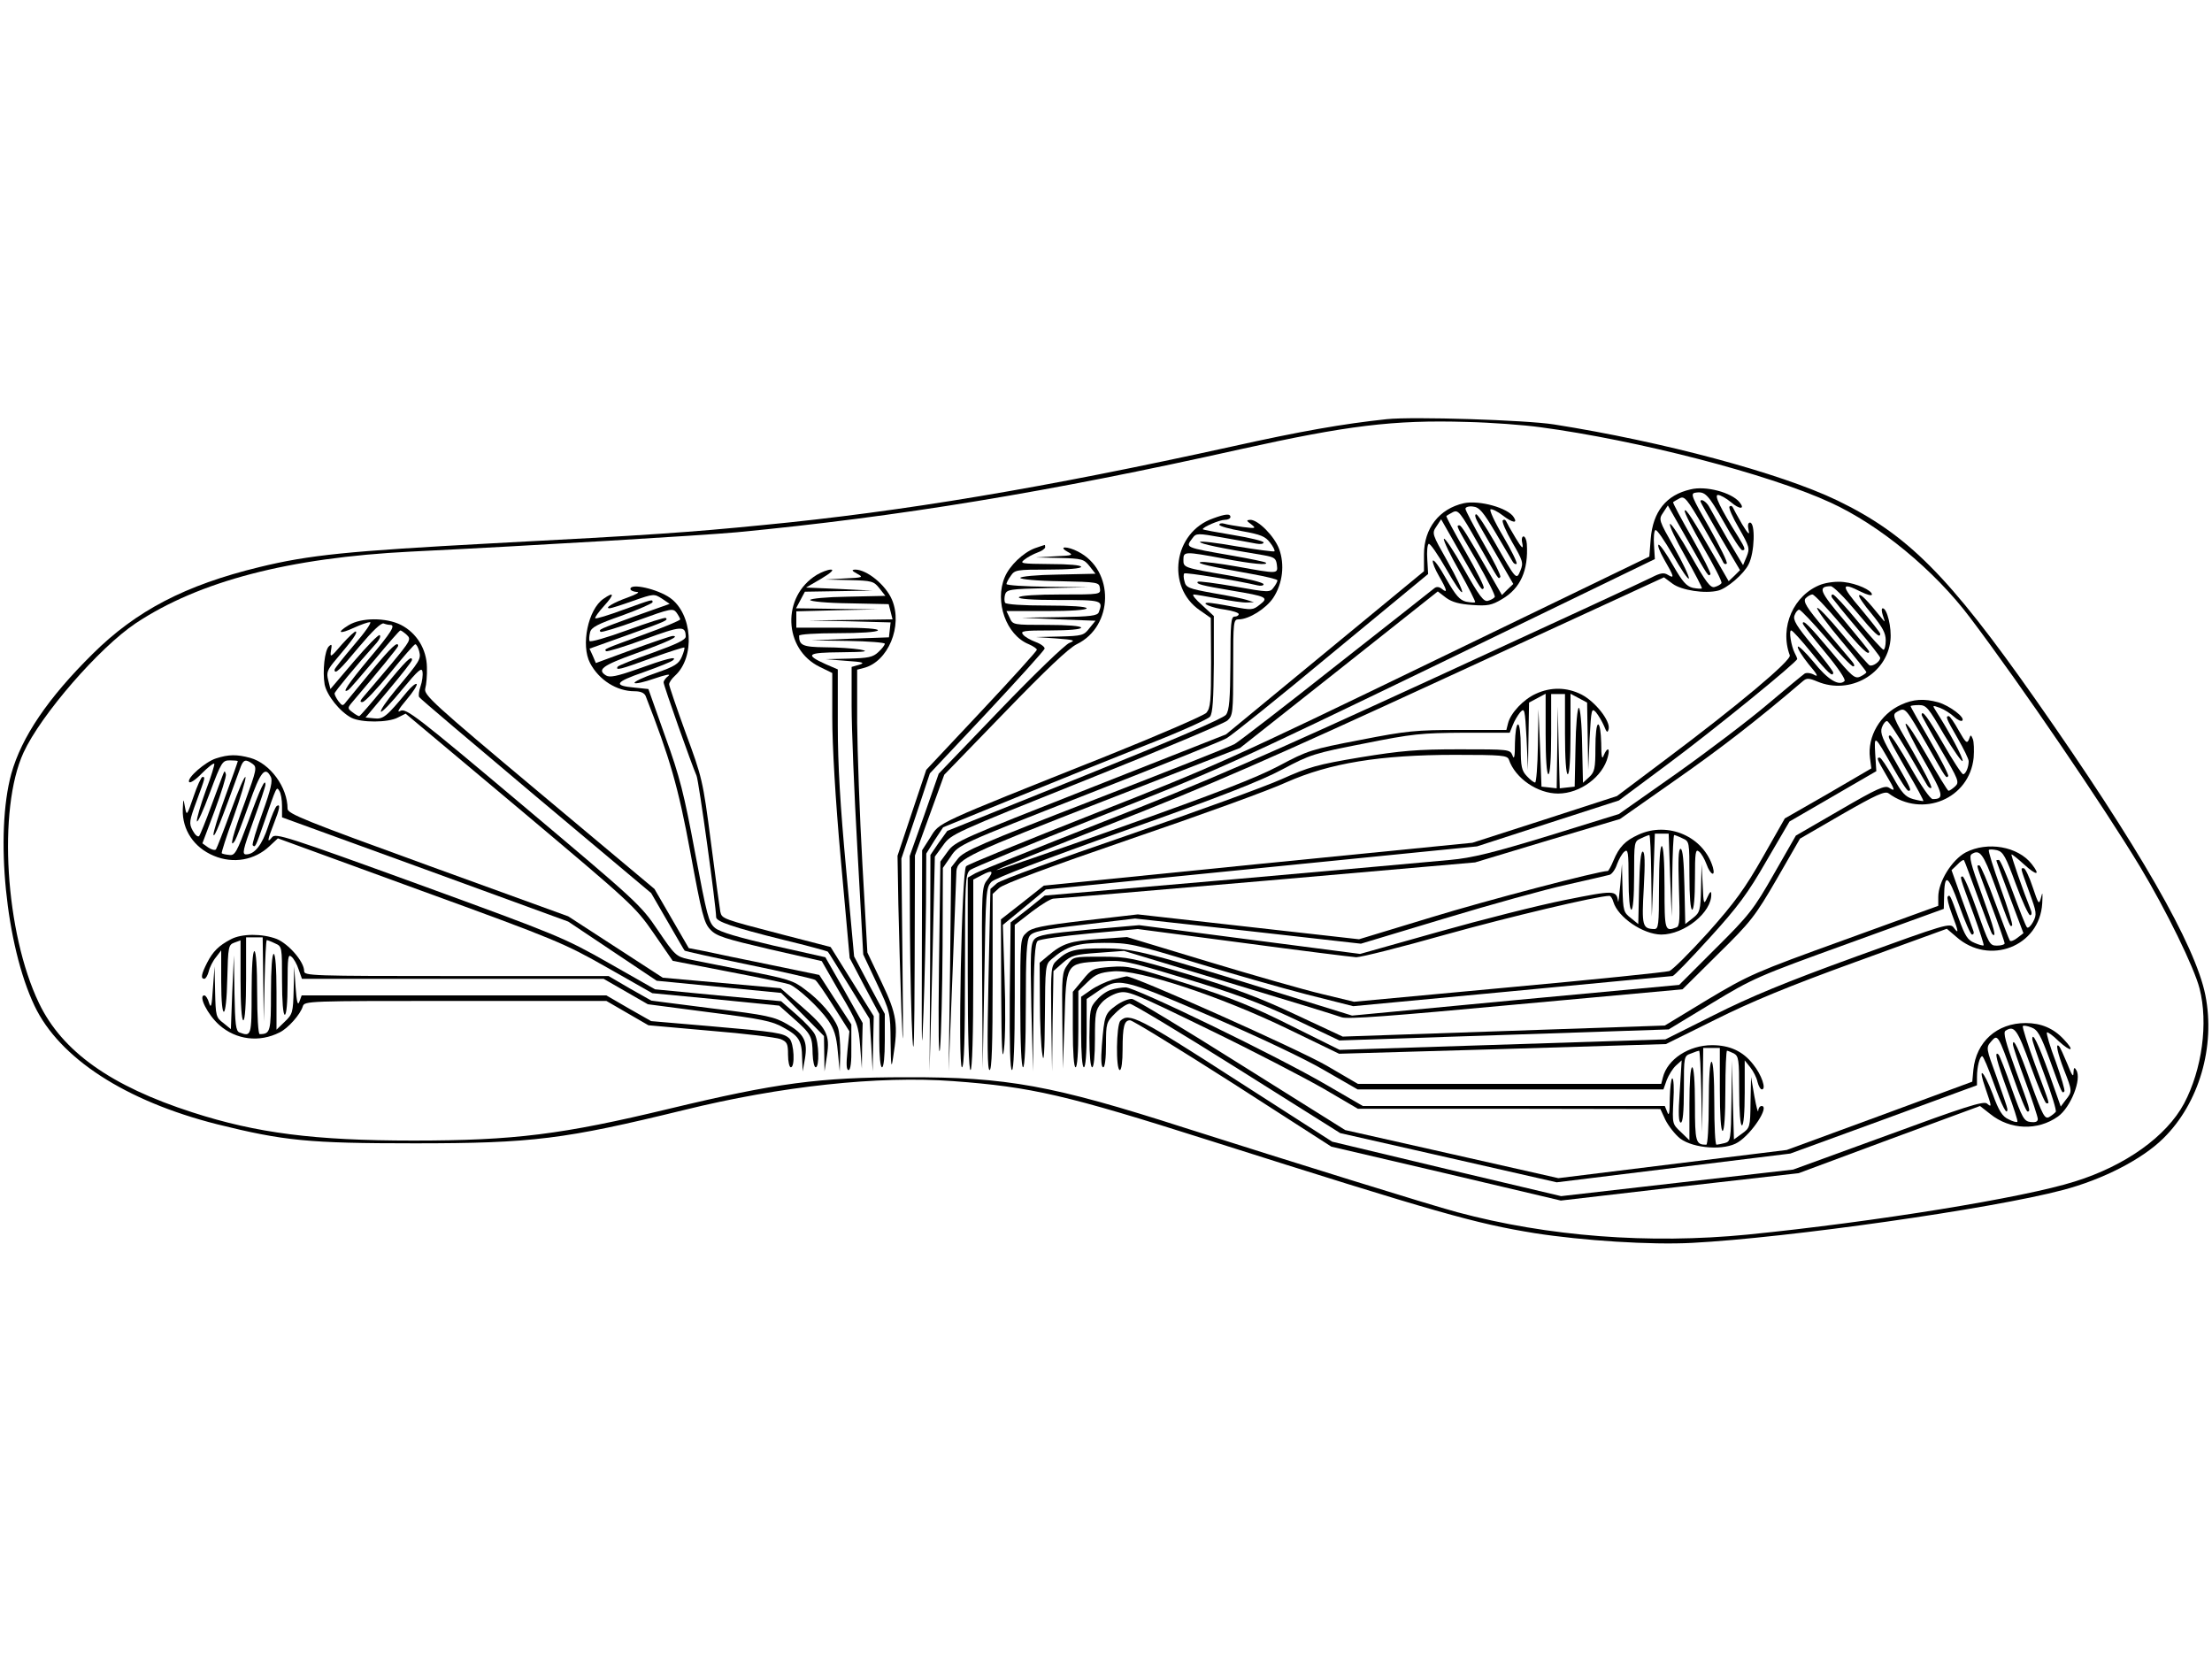 <?xml version="1.0" encoding="UTF-8" standalone="yes"?>
<svg version="1.0" xmlns="http://www.w3.org/2000/svg" width="800.000" height="600.000" viewBox="0 0 800 600" preserveAspectRatio="xMidYMid meet">
  <g transform="translate(0,600) scale(0.1,-0.1)" fill="#000000" stroke="none">
    <path d="M5015 4484 c-159 -17 -308 -43 -560 -99 -677 -149 -1188 -235 -1696
-284 -264 -26 -404 -36 -979 -66 -522 -28 -662 -42 -842 -86 -268 -65 -446
-158 -603 -314 -162 -160 -257 -301 -294 -433 -60 -218 -20 -622 84 -840 90
-189 328 -344 660 -428 242 -60 330 -69 715 -69 427 0 542 15 972 120 352 87
706 125 975 105 284 -21 409 -50 925 -214 829 -263 963 -301 1179 -336 173
-27 421 -43 569 -35 345 18 1084 123 1340 191 145 38 287 111 364 187 129 127
189 331 152 518 -36 180 -240 536 -614 1069 -316 450 -463 597 -717 720 -208
100 -632 213 -1025 275 -101 16 -511 29 -605 19z m555 -29 c352 -47 825 -169
1049 -272 178 -81 377 -245 507 -418 185 -245 483 -683 614 -900 94 -156 196
-365 215 -440 32 -125 9 -293 -56 -416 -64 -119 -212 -225 -395 -282 -186 -59
-723 -146 -1183 -192 -357 -35 -723 -7 -1051 81 -104 28 -592 180 -985 305
-479 154 -644 184 -1005 183 -318 0 -473 -21 -860 -114 -386 -93 -560 -115
-925 -115 -358 0 -567 27 -799 102 -295 95 -471 220 -555 395 -122 254 -150
701 -56 906 63 137 273 379 406 468 229 152 554 237 994 259 465 23 1046 58
1180 70 584 56 1127 145 1820 300 387 86 554 107 820 99 88 -2 207 -11 265
-19z"/>
    <path d="M6114 4230 c-88 -20 -136 -80 -144 -179 l-5 -64 -773 -374 c-740
-358 -791 -381 -1230 -554 -251 -99 -462 -185 -468 -192 -16 -17 -30 -727 -15
-727 8 0 11 107 11 348 0 320 1 350 18 365 9 8 220 95 467 193 431 169 483
193 1230 554 l780 378 -3 50 c-2 27 0 52 5 55 5 3 33 -38 63 -90 30 -53 56
-91 58 -85 2 6 -22 57 -53 112 -56 99 -57 101 -40 126 l17 26 70 -123 c79
-140 76 -134 84 -126 3 3 -27 62 -66 131 -40 70 -71 128 -69 130 2 2 13 8 24
14 17 9 26 -1 87 -106 37 -65 69 -121 71 -127 3 -5 8 -7 12 -3 4 4 -25 62 -63
130 -64 111 -69 123 -51 126 36 6 46 -5 104 -107 31 -56 61 -101 66 -101 13 0
11 7 -14 48 -66 105 -88 152 -74 152 9 0 30 -12 47 -26 31 -27 53 -27 31 0
-29 35 -122 60 -177 46z"/>
    <path d="M5294 4180 c-89 -20 -144 -91 -144 -185 l0 -61 -358 -295 -358 -295
-489 -193 c-467 -184 -491 -194 -517 -230 l-27 -37 -5 -380 c-3 -227 -1 -345
4 -294 4 47 8 212 9 368 l1 283 29 42 c28 42 30 43 497 226 258 101 483 191
500 201 18 10 189 147 380 306 l349 288 -3 52 c-2 28 0 54 5 57 5 3 33 -38 63
-90 30 -53 56 -91 58 -84 2 6 -22 56 -53 111 -56 99 -57 101 -40 126 l17 26
70 -123 c80 -140 76 -134 84 -126 4 3 -26 63 -66 132 -40 69 -71 127 -69 129
2 2 13 8 24 14 19 9 26 0 89 -111 80 -140 74 -132 82 -124 4 3 -23 58 -60 121
-36 63 -66 120 -66 126 0 6 12 10 27 8 23 -2 37 -19 81 -93 29 -49 57 -97 62
-105 4 -8 11 -12 15 -9 3 4 -19 49 -49 100 -31 52 -51 96 -45 97 5 2 26 -8 45
-23 34 -26 54 -29 39 -6 -20 34 -125 63 -181 51z"/>
    <path d="M6150 4186 c0 -2 32 -59 71 -126 l72 -122 -20 -20 -21 -20 -42 73
c-87 151 -114 193 -117 182 -2 -6 28 -65 67 -132 39 -67 69 -125 66 -130 -3
-5 -14 -11 -25 -14 -15 -4 -31 17 -86 114 -37 65 -71 117 -75 114 -5 -3 20
-56 55 -117 35 -62 62 -114 60 -116 -2 -2 -17 -1 -33 2 -23 6 -37 22 -71 81
-23 41 -47 75 -52 75 -6 0 3 -24 20 -54 36 -62 38 -70 13 -55 -14 9 -27 7 -58
-9 -21 -11 -376 -175 -789 -365 -620 -285 -826 -375 -1190 -517 -242 -95 -452
-180 -467 -188 l-28 -16 0 -348 c0 -225 4 -348 10 -348 6 0 10 122 10 345 l0
344 31 16 c39 21 45 15 19 -18 -19 -24 -20 -38 -18 -354 l2 -328 6 327 c5 316
6 328 26 349 13 13 195 83 485 186 340 120 492 180 568 221 99 53 115 58 295
93 174 35 206 38 359 39 l167 0 11 27 c6 16 18 36 27 47 16 17 17 12 23 -95
l5 -114 2 122 2 122 30 16 30 16 0 -146 c0 -90 4 -145 10 -145 6 0 10 55 10
145 l0 145 25 0 25 0 0 -145 c0 -90 4 -145 10 -145 6 0 10 55 10 145 l0 146
30 -16 30 -16 2 -122 2 -122 5 114 c6 107 7 112 23 95 9 -11 22 -33 29 -49 10
-25 13 -27 17 -11 6 29 -48 98 -98 124 -53 27 -111 28 -165 3 -45 -20 -92 -70
-101 -107 l-6 -24 -171 0 c-155 0 -189 -3 -357 -36 -177 -34 -190 -38 -295
-94 -81 -43 -229 -100 -564 -219 -250 -89 -456 -160 -457 -158 -2 2 187 78
419 169 349 137 563 230 1209 528 l786 362 31 -23 c32 -24 118 -37 165 -25 32
8 93 60 110 95 22 42 25 151 5 151 -7 0 -9 -10 -5 -27 5 -21 -2 -14 -24 22
-16 28 -31 55 -33 60 -3 6 -8 7 -12 3 -4 -4 11 -39 34 -78 38 -67 40 -73 28
-103 l-13 -31 -56 94 c-30 52 -60 105 -67 118 -10 18 -31 31 -31 18z"/>
    <path d="M4387 4125 c-143 -50 -171 -247 -48 -332 l40 -28 1 -161 c0 -140 -2
-164 -17 -182 -10 -10 -171 -80 -358 -155 -629 -251 -606 -240 -640 -295 l-30
-47 -1 -395 c-1 -331 0 -362 6 -190 4 113 8 288 9 389 l1 184 30 48 31 47 262
107 c144 59 358 145 476 192 118 46 220 92 227 101 10 12 13 64 14 191 l0 173
-42 39 c-24 21 -38 38 -31 39 6 0 47 -7 90 -15 43 -8 89 -15 103 -14 l25 1
-25 8 c-14 5 -69 16 -123 25 -88 16 -98 20 -103 42 -4 13 -4 26 -1 29 4 5 199
-27 265 -43 12 -3 22 -1 22 4 0 6 -57 20 -127 32 -164 28 -163 28 -163 57 0
30 5 30 145 4 106 -20 163 -25 153 -15 -2 3 -56 14 -119 25 -178 31 -172 29
-146 64 13 18 18 18 108 2 52 -9 106 -19 122 -22 15 -3 27 -1 27 4 0 5 -49 17
-110 27 -60 10 -110 19 -110 21 0 8 61 34 80 34 11 0 20 5 20 10 0 13 -17 12
-63 -5z"/>
    <path d="M5341 4118 c6 -13 39 -69 72 -126 l60 -104 -21 -20 -20 -20 -42 73
c-87 151 -105 179 -112 179 -13 0 -11 -3 63 -129 38 -67 68 -125 65 -130 -3
-5 -14 -11 -25 -14 -15 -4 -31 17 -87 116 -37 66 -70 115 -72 108 -2 -6 23
-59 57 -118 33 -59 58 -109 56 -111 -2 -2 -17 -1 -33 2 -23 6 -37 22 -72 83
-24 43 -45 72 -48 65 -2 -6 8 -31 22 -55 29 -50 33 -65 11 -47 -10 8 -19 9
-27 3 -7 -6 -166 -131 -353 -278 -187 -148 -353 -276 -370 -286 -16 -9 -243
-99 -504 -200 -415 -161 -476 -187 -497 -215 l-24 -31 -4 -369 -5 -369 14 355
c7 195 14 362 14 370 4 44 45 63 533 253 l493 192 358 283 357 283 30 -23 c22
-16 49 -23 95 -26 55 -4 70 -1 107 21 67 39 96 104 90 200 -1 15 -7 27 -12 27
-6 0 -8 -12 -4 -27 4 -21 -2 -16 -25 22 -17 28 -32 55 -34 60 -3 6 -8 7 -12 3
-4 -4 11 -39 34 -79 39 -67 41 -75 30 -102 -15 -36 -14 -37 -95 105 -31 54
-60 98 -65 98 -6 0 -4 -10 2 -22z"/>
    <path d="M4525 4104 c19 -15 17 -16 -30 -10 -27 4 -58 9 -67 12 -10 3 -18 1
-18 -4 0 -5 37 -15 82 -23 68 -12 84 -19 101 -41 12 -15 19 -30 16 -32 -2 -2
-64 6 -136 18 -73 13 -133 20 -133 16 0 -7 78 -23 230 -48 39 -7 45 -11 48
-35 4 -33 5 -33 -144 -6 -63 11 -123 19 -132 16 -18 -4 35 -16 186 -43 50 -9
92 -19 92 -23 0 -4 -6 -16 -14 -26 -13 -18 -17 -18 -141 4 -70 12 -130 20
-133 17 -7 -8 11 -13 123 -32 127 -21 135 -25 101 -51 -25 -20 -29 -20 -98 -7
-40 8 -80 14 -88 14 -31 0 13 -19 62 -25 26 -4 48 -11 48 -16 0 -5 -7 -9 -15
-9 -13 0 -15 -25 -15 -167 -1 -133 -4 -172 -16 -188 -9 -13 -198 -94 -511
-220 l-497 -200 -31 -43 -30 -44 -1 -391 -2 -392 10 389 9 388 30 41 c29 41
39 45 519 237 268 107 498 204 509 214 20 18 21 29 21 193 0 167 1 173 20 173
37 0 99 39 125 78 34 52 42 120 21 177 -18 47 -76 105 -104 105 -15 -1 -15 -3
3 -16z"/>
    <path d="M3742 4017 c-42 -16 -91 -63 -108 -104 -38 -89 5 -210 87 -243 16 -7
29 -16 29 -20 0 -4 -90 -104 -200 -221 l-200 -213 -52 -155 -52 -156 3 -175
c2 -96 7 -269 11 -385 7 -168 7 -134 4 170 l-4 380 52 154 51 154 206 219
c113 121 207 225 209 232 1 6 -13 17 -32 24 -19 7 -40 19 -46 27 -11 13 2 15
99 15 67 0 111 4 111 10 0 6 -48 10 -123 10 -122 0 -124 0 -135 25 l-12 25
145 0 c90 0 145 4 145 10 0 6 -55 10 -144 10 -87 0 -147 4 -151 10 -3 6 -3 19
0 30 6 18 17 20 153 23 l147 3 -147 2 c-82 1 -148 5 -148 10 0 4 7 18 16 30
14 21 22 22 135 22 73 0 119 4 119 10 0 6 -44 10 -112 10 -105 1 -111 2 -93
16 11 9 32 20 48 26 15 5 27 14 27 19 0 5 -1 9 -2 8 -2 0 -18 -6 -36 -12z"/>
    <path d="M3860 4005 c24 -13 21 -14 -45 -17 l-70 -4 87 -2 c81 -2 88 -4 108
-29 l22 -28 -136 -3 c-77 -1 -136 -7 -136 -12 0 -5 62 -11 143 -12 139 -3 142
-4 145 -25 3 -23 3 -23 -142 -23 -86 0 -147 -4 -151 -10 -4 -6 47 -10 144 -10
158 0 161 -1 145 -44 -5 -13 -29 -16 -143 -18 l-136 -2 133 -6 134 -5 -22 -27
c-20 -26 -26 -28 -108 -30 l-87 -2 75 -5 c65 -5 71 -7 48 -16 -15 -5 -128
-114 -250 -241 l-223 -232 -52 -149 -53 -149 1 -269 c1 -149 5 -324 9 -390 5
-83 7 2 8 271 l1 390 53 146 53 146 218 225 c149 154 231 232 261 247 134 65
138 267 5 335 -38 20 -74 20 -39 0z"/>
    <path d="M2954 3921 c-128 -78 -121 -269 11 -333 l45 -22 0 -160 c0 -101 11
-295 31 -516 l32 -355 53 -101 54 -101 0 -96 c0 -58 4 -97 10 -97 6 0 10 39
10 97 l0 96 -56 104 -55 104 -29 317 c-21 226 -30 375 -30 519 l0 202 -44 19
c-77 35 -67 42 56 43 90 1 104 3 68 10 -25 4 -82 8 -126 8 -81 1 -94 7 -94 42
0 5 61 9 139 9 83 0 142 4 146 10 4 6 -47 10 -144 10 l-151 0 0 30 0 29 148 4
147 3 -148 2 -148 2 16 30 16 30 122 2 122 2 -120 6 -120 5 55 32 c35 21 48
33 35 33 -11 0 -34 -9 -51 -19z"/>
    <path d="M3100 3925 c24 -13 21 -14 -45 -17 l-70 -4 87 -2 c81 -2 88 -4 108
-29 l22 -28 -136 -3 c-77 -1 -136 -7 -136 -12 0 -5 61 -11 142 -12 l142 -3 7
-27 7 -28 -151 -2 -152 -2 148 -3 148 -4 -3 -27 -3 -27 -140 -5 -140 -6 133
-2 c72 -1 132 -6 132 -10 0 -5 -10 -18 -23 -30 -20 -19 -36 -22 -108 -24 l-84
-2 75 -6 c61 -4 70 -7 48 -14 l-28 -8 0 -142 c0 -77 9 -311 21 -519 l21 -379
49 -104 c49 -104 49 -106 50 -212 1 -90 3 -99 9 -57 19 119 14 156 -41 271
l-52 109 -18 320 c-10 176 -18 406 -19 511 l0 192 23 6 c89 22 143 152 103
247 -23 54 -91 109 -133 109 -14 -1 -13 -4 7 -15z"/>
    <path d="M6586 3886 c-99 -37 -151 -154 -113 -256 7 -18 -189 -182 -452 -379
l-173 -130 -262 -85 -261 -84 -775 -77 -775 -78 -77 -61 -78 -61 1 -270 c1
-196 4 -251 10 -200 5 39 6 156 2 260 l-6 190 78 64 77 64 780 78 780 78 256
83 257 83 180 134 c164 122 465 367 465 378 0 2 -4 12 -9 21 -13 25 -22 82
-13 82 5 0 37 -36 73 -80 60 -74 79 -91 79 -72 0 4 -33 48 -74 97 -59 71 -72
93 -66 109 4 12 12 21 17 21 5 0 49 -46 97 -102 48 -57 92 -103 98 -103 7 0 5
7 -4 18 -8 9 -51 61 -97 115 -68 80 -80 101 -71 113 7 7 18 14 25 14 6 0 51
-47 100 -105 76 -91 105 -119 105 -101 0 3 -41 53 -90 112 -90 106 -97 123
-49 124 9 0 49 -40 90 -89 69 -83 89 -102 89 -83 0 4 -32 44 -70 90 -73 85
-73 99 0 62 22 -11 40 -16 40 -10 0 15 -55 40 -102 45 -25 3 -59 -1 -82 -9z"/>
    <path d="M2280 3870 c0 -5 10 -10 23 -11 13 0 0 -8 -33 -20 -51 -18 -86 -39
-65 -39 5 0 43 12 85 27 74 26 76 26 104 8 l28 -19 -124 -44 c-132 -48 -134
-49 -126 -57 3 -3 63 15 134 41 121 44 128 45 141 28 7 -10 13 -21 13 -24 0
-4 -60 -29 -132 -55 -144 -53 -144 -52 -136 -60 3 -3 66 16 139 43 134 49 148
50 149 10 0 -12 -32 -27 -120 -59 -66 -23 -123 -46 -126 -50 -9 -15 8 -11 125
32 62 22 114 39 116 37 2 -1 -2 -17 -9 -33 -11 -26 -25 -35 -94 -59 -45 -15
-80 -32 -77 -36 3 -4 35 3 72 16 38 13 60 18 51 10 -10 -7 -18 -18 -18 -24 0
-11 102 -299 119 -337 8 -16 71 -474 71 -512 0 -16 62 -37 243 -82 87 -21 160
-41 161 -43 2 -1 36 -57 77 -123 l74 -120 6 -95 5 -95 2 100 2 100 -78 125
-78 125 -174 45 c-219 57 -219 57 -225 83 -2 12 -18 126 -34 252 -29 224 -32
234 -91 394 -33 91 -60 170 -60 176 0 7 9 20 21 31 74 67 64 224 -18 282 -46
32 -143 54 -143 32z"/>
    <path d="M2182 3834 c-55 -38 -82 -167 -48 -232 32 -61 96 -102 161 -102 22 0
35 -6 40 -17 87 -223 118 -328 162 -567 41 -222 49 -254 72 -278 22 -24 53
-33 214 -71 l189 -43 66 -115 c64 -108 67 -118 73 -194 l6 -80 1 83 2 82 -67
119 -68 119 -187 42 c-128 30 -194 49 -212 64 -23 19 -29 43 -72 271 -40 214
-55 275 -108 421 l-61 172 -48 5 c-81 7 -74 20 31 56 53 19 102 38 107 44 15
15 -28 4 -133 -34 -71 -25 -97 -30 -110 -22 -34 21 -14 36 108 80 116 42 161
63 133 63 -6 0 -71 -22 -145 -49 l-133 -49 -11 26 -12 26 137 49 c142 51 148
54 139 62 -3 3 -65 -17 -139 -44 -74 -27 -136 -45 -137 -39 -2 5 -1 19 2 31 4
18 27 30 116 61 60 22 110 44 110 48 0 11 3 12 -105 -27 -54 -20 -100 -34
-102 -31 -3 2 12 23 32 45 38 42 37 53 -3 25z"/>
    <path d="M6626 3838 c5 -7 45 -57 91 -111 46 -54 83 -102 83 -106 0 -14 -28
-33 -39 -27 -6 4 -50 54 -98 112 -48 58 -89 101 -91 95 -2 -5 37 -59 87 -118
50 -59 91 -111 91 -114 0 -3 -10 -10 -22 -16 -20 -9 -30 0 -106 91 -79 94
-102 117 -102 101 0 -4 36 -50 80 -103 49 -59 76 -100 71 -105 -20 -20 -61 5
-112 69 -30 36 -55 60 -57 55 -2 -6 16 -34 39 -63 31 -36 37 -48 21 -39 -12 7
-28 9 -35 5 -6 -4 -67 -54 -133 -110 -67 -57 -216 -170 -330 -251 l-209 -147
-255 -79 c-200 -61 -277 -80 -355 -87 -55 -5 -407 -37 -783 -70 l-684 -59 -61
-49 -62 -48 -3 -267 c-1 -176 1 -267 8 -267 6 0 10 91 10 263 l0 262 62 48
c34 26 69 47 78 47 8 0 355 29 770 65 l755 66 262 79 262 78 198 139 c162 113
298 218 464 360 13 11 21 11 52 -2 117 -49 251 27 264 149 5 45 -12 116 -28
116 -5 0 -4 -12 1 -27 8 -23 8 -25 -2 -12 -55 68 -78 92 -84 86 -4 -3 17 -34
45 -67 39 -48 51 -69 51 -96 0 -19 -4 -34 -8 -34 -4 0 -45 45 -91 100 -45 55
-87 100 -92 100 -6 0 -7 -6 -3 -12z"/>
    <path d="M1261 3739 c-46 -28 -34 -34 20 -9 24 11 50 20 57 20 8 0 -18 -37
-57 -82 -39 -46 -71 -86 -71 -90 0 -20 20 0 89 83 48 57 80 88 89 84 7 -3 18
-5 23 -5 21 0 5 -26 -76 -122 -77 -92 -102 -130 -75 -113 5 3 48 53 96 110 48
58 89 105 92 105 3 0 13 -7 23 -16 17 -16 14 -21 -58 -108 -42 -50 -86 -101
-96 -113 -15 -17 -17 -23 -6 -22 8 0 52 47 99 104 47 58 88 105 92 105 4 0 10
-11 14 -25 7 -29 4 -34 -84 -139 -34 -41 -59 -77 -54 -80 4 -2 39 34 77 81 58
70 71 81 73 63 2 -11 -1 -35 -7 -52 -6 -17 -8 -34 -5 -39 2 -5 193 -166 422
-359 l417 -350 59 -102 c33 -57 60 -104 62 -106 1 -2 105 -25 231 -51 127 -26
235 -51 241 -55 6 -3 36 -47 67 -96 l57 -90 -7 -70 c-5 -49 -4 -70 4 -70 7 0
11 29 10 83 l0 82 -58 89 -58 90 -179 37 c-98 20 -205 42 -236 49 l-57 11 -62
107 -62 107 -418 350 c-387 324 -417 352 -411 375 4 14 7 48 6 77 -1 65 -37
124 -94 153 -54 27 -143 27 -189 -1z"/>
    <path d="M1237 3670 c-41 -48 -44 -50 -40 -23 4 22 3 25 -7 16 -16 -14 -24
-91 -16 -138 8 -40 55 -99 97 -121 36 -18 132 -18 168 1 l28 14 414 -347 c403
-339 416 -350 483 -447 l69 -100 201 -39 c111 -21 210 -42 221 -46 30 -12 107
-83 140 -130 22 -32 30 -57 35 -113 l7 -72 2 67 c0 37 -3 78 -9 93 -15 39 -64
97 -118 136 -42 33 -63 39 -212 68 -91 18 -186 37 -211 42 -44 10 -49 15 -110
105 -62 92 -76 104 -487 450 -386 325 -424 354 -444 343 -14 -8 -7 6 22 40 24
28 40 54 37 57 -3 4 -19 -9 -34 -27 -75 -91 -87 -101 -120 -97 l-31 3 84 100
c46 55 84 103 84 108 0 19 -22 -2 -100 -98 -47 -58 -88 -105 -91 -105 -3 0
-14 6 -24 14 -18 13 -18 16 -4 33 102 120 169 202 169 207 0 19 -25 -4 -96
-90 -43 -52 -85 -103 -92 -112 -12 -16 -14 -16 -28 2 -8 11 -14 23 -14 28 0 6
73 95 153 184 10 12 15 24 10 27 -4 3 -46 -40 -93 -95 l-85 -100 -8 32 c-7 28
-4 37 30 77 60 71 76 94 70 99 -2 3 -25 -18 -50 -46z"/>
    <path d="M6875 3451 c-75 -34 -122 -115 -112 -192 l5 -38 -156 -91 -157 -90
-79 -139 c-65 -114 -101 -164 -198 -273 -66 -73 -129 -136 -141 -140 -12 -4
-274 -31 -581 -59 l-559 -52 -116 28 c-64 15 -249 68 -411 117 l-294 89 -101
-7 c-104 -7 -132 -16 -184 -60 l-31 -26 1 -141 c0 -78 4 -164 9 -192 5 -35 8
8 9 138 1 183 2 189 24 208 54 47 93 59 191 59 88 0 109 -4 328 -71 128 -39
309 -91 402 -115 l170 -43 573 54 c315 30 577 55 582 55 5 0 65 62 134 138
102 112 139 162 206 279 l83 142 157 91 157 91 -4 62 c-4 71 -4 72 65 -50 26
-46 50 -83 55 -83 13 0 10 7 -48 108 -46 79 -55 101 -48 121 5 14 14 24 19 23
6 -1 38 -50 73 -109 35 -60 67 -115 72 -123 5 -8 11 -12 15 -9 3 4 -28 64 -69
135 -74 127 -74 129 -53 141 28 15 28 15 107 -122 71 -125 68 -120 76 -112 3
3 -26 60 -65 127 -39 67 -71 123 -71 126 0 2 13 4 30 4 27 0 34 -9 91 -107 35
-58 65 -101 67 -95 3 10 -48 105 -96 180 -14 22 -14 22 14 12 16 -6 39 -21 51
-32 13 -12 26 -18 30 -14 11 11 -46 54 -87 66 -51 14 -90 12 -135 -9z"/>
    <path d="M5632 3297 l-2 -148 -27 3 -28 3 -5 140 -6 140 -2 -132 c-1 -73 -6
-133 -10 -133 -5 0 -18 10 -30 23 -19 20 -22 35 -22 105 0 48 -4 82 -10 82 -6
0 -10 -30 -11 -67 0 -51 -3 -62 -9 -45 -9 22 -12 22 -192 22 -154 0 -211 -5
-358 -29 -156 -26 -187 -35 -285 -79 -60 -27 -311 -118 -557 -203 -246 -84
-459 -162 -472 -173 l-24 -21 -7 -327 c-5 -236 -4 -328 4 -328 8 0 11 94 11
318 l0 319 23 21 c15 15 186 78 477 178 249 85 503 177 563 205 156 69 338 99
608 99 172 0 190 -2 196 -17 23 -68 104 -123 178 -123 80 0 162 61 180 133 9
33 -2 36 -15 5 -6 -17 -9 -6 -9 45 -1 37 -5 67 -11 67 -6 0 -10 -35 -10 -85 0
-74 -3 -87 -22 -105 l-23 -21 -3 135 c-1 77 -7 136 -12 136 -5 0 -11 -62 -12
-142 l-3 -143 -27 -3 -27 -3 -4 148 -3 148 -2 -148z"/>
    <path d="M6950 3414 c0 -3 31 -59 69 -124 65 -111 68 -119 52 -134 -10 -9 -20
-16 -24 -16 -3 0 -38 57 -78 127 -40 70 -74 122 -77 115 -2 -6 28 -67 67 -134
70 -122 74 -138 31 -138 -9 0 -42 48 -80 115 -36 63 -69 115 -74 115 -12 0 -6
-11 62 -130 34 -57 60 -106 58 -107 -1 -1 -18 2 -37 7 -28 8 -41 22 -73 80
-22 38 -43 70 -48 70 -12 0 -10 -5 22 -60 35 -59 36 -64 12 -49 -15 10 -44 -3
-178 -81 l-159 -92 -79 -138 c-73 -128 -89 -149 -211 -270 l-132 -132 -592
-55 -591 -56 -213 66 c-534 166 -576 177 -687 177 -103 0 -127 -6 -167 -43
-22 -20 -23 -25 -21 -211 l3 -191 2 182 3 181 34 30 c31 27 43 30 127 36 l94
7 380 -115 c209 -63 392 -119 407 -125 20 -8 178 4 630 46 l603 55 128 127
c119 117 134 136 213 272 l84 146 152 88 c122 70 155 85 168 76 123 -91 293
-20 308 129 2 27 1 57 -3 67 -7 17 -8 17 -14 -1 -7 -17 -12 -12 -37 32 -16 29
-32 52 -36 52 -13 0 -9 -9 32 -80 22 -38 40 -75 40 -83 0 -22 -11 -47 -20 -47
-5 0 -37 49 -72 110 -55 95 -78 126 -78 104z"/>
    <path d="M781 3257 c-38 -12 -106 -71 -97 -85 3 -6 24 8 46 31 22 22 42 38 45
35 2 -2 -11 -46 -31 -98 -19 -52 -33 -101 -32 -110 2 -8 23 38 47 103 42 112
45 117 73 117 15 0 28 -1 28 -3 0 -2 -20 -59 -45 -127 -25 -68 -44 -131 -43
-139 3 -13 25 42 99 247 10 25 18 27 43 9 16 -12 14 -21 -28 -137 -44 -118
-59 -175 -36 -140 5 8 28 68 51 133 41 117 58 137 78 98 8 -14 1 -45 -30 -131
-22 -61 -38 -114 -35 -117 9 -9 10 -7 41 82 46 133 45 131 55 115 6 -8 10 -33
10 -55 l0 -41 517 -188 518 -189 160 -107 160 -107 225 -22 225 -22 78 -78 77
-78 1 -64 1 -64 9 58 c11 76 0 97 -94 179 l-74 64 -213 19 -213 19 -171 111
-171 111 -507 184 c-443 161 -508 187 -508 205 0 78 -63 164 -135 184 -48 13
-78 13 -124 -2z"/>
    <path d="M807 3200 c-3 -8 -23 -60 -43 -115 -20 -55 -40 -104 -44 -109 -5 -4
-15 5 -23 20 -14 26 -13 34 14 107 32 87 32 87 21 87 -4 0 -19 -32 -32 -71
-24 -70 -25 -71 -31 -38 -6 33 -6 33 -8 -9 -2 -73 40 -137 112 -167 71 -30
148 -16 202 35 l30 28 515 -188 c493 -179 522 -192 677 -280 l162 -92 230 -22
229 -23 54 -48 c62 -55 66 -64 67 -127 1 -27 6 -48 11 -48 14 0 12 90 -3 119
-6 13 -37 46 -67 72 l-55 48 -228 21 -228 22 -167 95 c-162 92 -184 101 -686
284 -479 174 -520 187 -532 171 -19 -24 -17 -10 6 48 22 56 25 74 11 65 -5 -3
-19 -36 -31 -73 -22 -68 -49 -102 -80 -102 -15 0 -12 15 26 120 24 66 44 126
44 132 0 26 -18 -11 -61 -130 -43 -115 -49 -127 -70 -124 -12 1 -25 4 -27 6
-2 2 17 62 43 132 25 70 44 134 43 143 -2 9 -25 -45 -52 -119 -27 -74 -52
-138 -55 -142 -4 -4 -16 -1 -28 7 l-21 15 44 117 c24 65 43 125 41 133 -4 13
-5 13 -10 0z"/>
    <path d="M5925 2981 c-48 -22 -69 -44 -90 -94 -8 -20 -18 -37 -20 -37 -33 0
-438 -106 -640 -168 l-260 -79 -400 45 -400 45 -190 -22 c-160 -19 -194 -26
-212 -44 -23 -20 -23 -25 -23 -254 0 -149 4 -233 10 -233 6 0 10 83 10 228 0
178 3 232 14 247 11 16 45 23 197 41 l184 22 409 -45 408 -46 302 91 c165 50
364 105 441 122 77 17 147 34 156 36 8 2 21 19 27 38 7 19 19 40 27 46 13 11
15 -2 15 -99 0 -67 4 -111 10 -111 6 0 10 48 10 123 0 123 0 124 25 135 14 7
28 12 30 12 3 0 6 -66 7 -147 l2 -148 6 150 5 150 25 0 25 0 5 -150 6 -150 2
148 c1 81 4 147 7 147 2 0 16 -5 30 -12 25 -11 25 -12 25 -135 0 -75 4 -123
10 -123 6 0 10 44 10 111 0 97 2 110 15 99 8 -6 20 -27 27 -46 13 -37 33 -48
23 -11 -33 111 -162 168 -270 118z"/>
    <path d="M6000 2790 c0 -136 -2 -150 -17 -150 -43 1 -46 11 -38 149 5 92 4
131 -4 131 -7 0 -11 -45 -13 -131 l-3 -131 -27 22 c-26 20 -28 26 -30 108 l-2
87 -6 -75 c-4 -41 -7 -68 -8 -60 -6 41 -13 41 -192 5 -96 -19 -301 -71 -457
-115 l-284 -80 -400 52 -399 52 -182 -16 c-149 -14 -184 -20 -197 -35 -14 -16
-15 -47 -11 -248 l6 -230 2 231 c1 171 5 234 15 241 6 6 91 18 187 27 l175 16
380 -50 c209 -28 394 -51 410 -52 17 0 161 36 320 81 233 65 553 141 596 141
4 0 11 -10 14 -22 17 -56 107 -117 173 -118 84 0 184 81 181 147 0 12 -5 8
-14 -12 -13 -29 -14 -27 -17 45 l-4 75 -2 -87 c-2 -81 -4 -88 -29 -108 l-28
-22 -3 136 c-2 91 -6 136 -14 136 -8 0 -9 -41 -6 -139 4 -116 3 -141 -9 -145
-42 -16 -43 -12 -43 144 0 93 -4 150 -10 150 -6 0 -10 -57 -10 -150z"/>
    <path d="M7109 2917 c-50 -27 -99 -106 -99 -161 l0 -32 -339 -123 c-324 -117
-346 -127 -495 -216 l-155 -94 -583 -20 -582 -20 -169 79 c-130 61 -219 95
-386 145 -206 61 -224 65 -319 65 -100 0 -101 0 -121 -29 -20 -27 -21 -41 -19
-203 l2 -173 6 171 c6 213 4 209 128 217 86 5 90 4 312 -63 172 -52 264 -86
390 -145 l164 -78 596 20 595 20 155 94 c150 91 166 98 498 218 l342 124 1 41
c1 91 14 84 54 -27 21 -59 42 -107 47 -107 6 0 8 6 5 13 -2 6 -21 59 -42 116
l-37 104 21 20 c11 12 22 19 24 16 2 -2 24 -62 50 -133 26 -71 49 -131 52
-134 17 -17 8 18 -37 142 -41 112 -48 140 -37 147 29 19 42 1 83 -111 57 -156
56 -154 63 -147 3 4 -16 65 -42 137 -26 72 -45 133 -42 136 2 3 16 2 30 -1 22
-6 31 -23 67 -121 23 -63 47 -114 52 -114 6 0 7 8 3 18 -27 67 -74 202 -70
202 3 0 23 -16 45 -36 46 -42 61 -41 28 1 -50 64 -160 83 -239 42z"/>
    <path d="M7220 2888 c0 -2 22 -61 49 -133 l49 -130 -22 -17 c-11 -9 -24 -14
-27 -10 -3 4 -27 67 -54 140 -26 72 -52 132 -56 132 -12 0 -15 12 41 -139 28
-74 50 -138 50 -143 0 -4 -12 -8 -28 -8 -26 0 -29 6 -71 125 -24 69 -48 125
-53 125 -11 0 -11 1 41 -140 21 -58 37 -107 35 -109 -2 -2 -17 2 -33 9 -25 10
-34 25 -57 88 -31 86 -32 88 -40 79 -3 -3 3 -31 15 -62 25 -65 26 -76 7 -50
-13 18 -29 13 -352 -104 -256 -93 -382 -145 -515 -212 l-176 -88 -589 -19
-589 -19 -175 87 c-139 70 -219 102 -380 153 -190 60 -210 65 -273 60 -65 -5
-69 -7 -102 -48 l-35 -42 0 -137 c0 -84 4 -136 10 -136 6 0 10 53 10 138 l0
138 34 33 c28 27 43 34 92 38 90 8 388 -90 633 -209 l184 -89 591 17 591 18
178 88 c130 65 268 122 508 209 l330 120 34 -29 c119 -106 302 -35 311 121 2
39 1 44 -4 22 -8 -29 -9 -27 -31 38 -12 37 -27 67 -32 67 -12 0 -13 5 20 -86
27 -74 28 -81 14 -108 -8 -15 -18 -24 -22 -20 -5 5 -27 62 -51 127 -23 64 -46
117 -51 117 -5 0 -9 -1 -9 -2z"/>
    <path d="M835 2603 c-44 -23 -65 -44 -86 -85 -21 -41 -24 -58 -10 -58 5 0 12
12 16 27 3 14 15 38 26 51 l19 25 0 -112 c0 -153 19 -144 22 10 3 116 4 122
26 130 l22 8 0 -144 c0 -90 4 -145 10 -145 6 0 10 57 10 150 l0 150 30 0 30 0
2 -152 2 -153 3 148 c2 81 5 147 8 147 2 0 16 -5 30 -12 25 -11 25 -12 25
-135 0 -75 4 -123 10 -123 6 0 10 44 10 111 0 96 2 110 14 99 8 -6 20 -27 26
-46 l12 -34 545 0 546 0 80 -46 80 -46 222 -29 c189 -24 228 -32 268 -55 57
-31 67 -48 68 -111 l2 -48 8 45 c11 64 -3 91 -64 126 -47 27 -73 33 -272 57
l-219 28 -78 44 -77 45 -551 0 c-528 0 -550 1 -550 18 0 34 -56 98 -99 116
-52 20 -127 20 -166 -1z"/>
    <path d="M910 2410 c0 -157 -1 -160 -44 -144 -13 5 -16 29 -18 143 l-2 136 -6
-133 -5 -134 -27 22 c-27 20 -28 26 -30 113 l-2 92 -6 -80 c-4 -64 -7 -74 -14
-52 -4 15 -12 27 -17 27 -23 0 12 -70 54 -107 61 -54 145 -64 218 -27 31 15
75 65 84 94 6 20 15 20 552 20 l546 0 76 -44 76 -44 225 -20 c124 -10 237 -24
253 -30 24 -10 27 -17 27 -57 0 -25 5 -45 10 -45 16 0 12 87 -5 104 -21 20
-45 24 -290 45 l-210 18 -81 46 -81 47 -551 0 -551 0 -8 -22 c-6 -17 -10 -3
-14 52 l-5 75 -2 -86 c-2 -81 -4 -87 -32 -114 l-30 -29 0 137 c0 85 -4 137
-10 137 -6 0 -10 -53 -10 -139 0 -142 -2 -151 -41 -151 -5 0 -9 66 -9 150 0
93 -4 150 -10 150 -6 0 -10 -57 -10 -150z"/>
    <path d="M4024 2457 c-23 -7 -58 -23 -78 -37 l-36 -25 0 -127 c0 -79 4 -128
10 -128 6 0 10 48 10 124 l0 123 38 26 c78 53 81 53 407 -87 172 -74 346 -156
415 -197 l120 -69 553 0 553 0 12 34 c7 18 22 42 33 52 l21 19 -7 -113 c-6
-81 -4 -112 4 -112 7 0 11 38 11 120 0 120 0 121 26 130 14 6 27 10 29 10 3 0
6 -66 8 -147 l3 -148 2 153 2 152 30 0 30 0 0 -150 c0 -93 4 -150 10 -150 6 0
10 55 10 145 0 80 3 145 6 145 3 0 14 -5 25 -10 17 -10 19 -22 19 -135 0 -77
4 -125 10 -125 6 0 10 46 10 118 l0 117 20 -25 c11 -14 23 -37 26 -52 4 -16
11 -28 16 -28 17 0 -1 53 -31 90 -37 48 -85 70 -149 70 -84 0 -162 -51 -178
-117 l-6 -23 -549 0 -548 0 -113 66 c-98 57 -700 326 -724 323 -5 -1 -27 -6
-50 -12z"/>
    <path d="M4018 2420 c-15 -4 -39 -21 -52 -37 -24 -26 -25 -35 -26 -135 0 -66
4 -108 10 -108 6 0 10 41 10 103 0 91 2 105 23 129 12 15 39 31 60 37 36 9 49
4 330 -133 161 -78 347 -175 415 -214 l123 -72 547 0 547 -1 18 -39 c11 -22
35 -53 54 -68 49 -36 161 -44 209 -13 51 32 115 131 85 131 -6 0 -12 -8 -12
-17 -1 -10 -7 14 -14 52 l-12 70 -2 -92 c-1 -90 -2 -92 -31 -113 l-29 -21 -4
143 -3 143 -2 -146 c-2 -143 -3 -147 -24 -153 -13 -3 -26 -6 -30 -6 -5 0 -8
68 -8 150 0 93 -4 150 -10 150 -6 0 -10 -57 -10 -150 0 -84 -4 -150 -9 -150
-38 0 -41 9 -41 146 0 83 -4 134 -10 134 -6 0 -10 -51 -10 -132 l0 -132 -31
30 c-31 29 -31 30 -27 112 3 45 1 82 -4 82 -4 0 -8 -33 -9 -72 0 -54 -3 -67
-9 -50 l-9 22 -546 0 -546 0 -131 76 c-176 103 -693 354 -727 353 -14 0 -38
-4 -53 -9z"/>
    <path d="M4037 2364 c-41 -30 -43 -35 -52 -146 -4 -51 -2 -78 5 -78 6 0 10 32
10 81 0 79 1 82 34 115 19 19 42 34 52 34 9 0 184 -105 389 -234 l372 -234
392 -89 391 -89 423 52 422 52 337 123 338 124 0 30 c0 37 10 75 19 75 4 0 22
-43 41 -96 31 -86 50 -122 50 -95 0 5 -18 57 -39 116 -38 104 -39 106 -20 128
24 28 25 27 80 -128 24 -69 47 -125 52 -125 12 0 9 8 -43 150 -36 99 -46 136
-37 142 32 21 43 6 91 -127 27 -74 52 -135 57 -135 12 0 16 -14 -41 140 -27
74 -47 136 -44 139 2 3 16 1 31 -5 22 -8 33 -26 67 -119 44 -122 44 -121 52
-112 3 3 -11 51 -31 107 -21 55 -35 103 -32 106 2 3 22 -11 42 -31 46 -42 61
-38 19 6 -37 40 -82 59 -138 59 -104 0 -179 -68 -189 -169 l-4 -43 -336 -124
-335 -123 -413 -51 -413 -51 -385 87 -386 87 -375 235 c-206 130 -384 237
-395 239 -11 2 -37 -8 -58 -23z"/>
    <path d="M4052 2308 c-15 -15 -17 -178 -2 -178 6 0 10 31 10 74 0 84 6 106 27
106 9 0 176 -103 372 -228 l356 -229 415 -97 415 -98 430 50 430 49 328 122
328 121 37 -29 c72 -58 172 -61 245 -9 46 33 87 136 66 168 -7 12 -9 9 -10
-10 0 -18 -6 -9 -22 32 -13 31 -26 60 -30 64 -14 15 -6 -24 18 -86 30 -76 30
-78 6 -108 l-18 -24 -42 119 c-40 110 -61 153 -61 125 0 -6 20 -66 45 -132 25
-67 43 -126 40 -131 -4 -5 -14 -13 -24 -19 -16 -8 -23 5 -66 123 -43 122 -65
168 -65 140 0 -7 20 -67 45 -134 25 -67 45 -129 45 -136 0 -10 -9 -13 -26 -11
-24 3 -30 14 -68 120 -22 64 -44 120 -48 124 -17 16 -6 -26 32 -130 22 -60 39
-111 36 -113 -2 -3 -17 1 -32 9 -22 10 -35 30 -57 91 -34 88 -56 106 -26 20
23 -67 23 -69 5 -54 -12 10 -84 -13 -358 -114 l-343 -125 -420 -48 -419 -48
-414 98 -414 99 -349 224 c-349 225 -386 244 -417 213z"/>
  </g>
</svg>